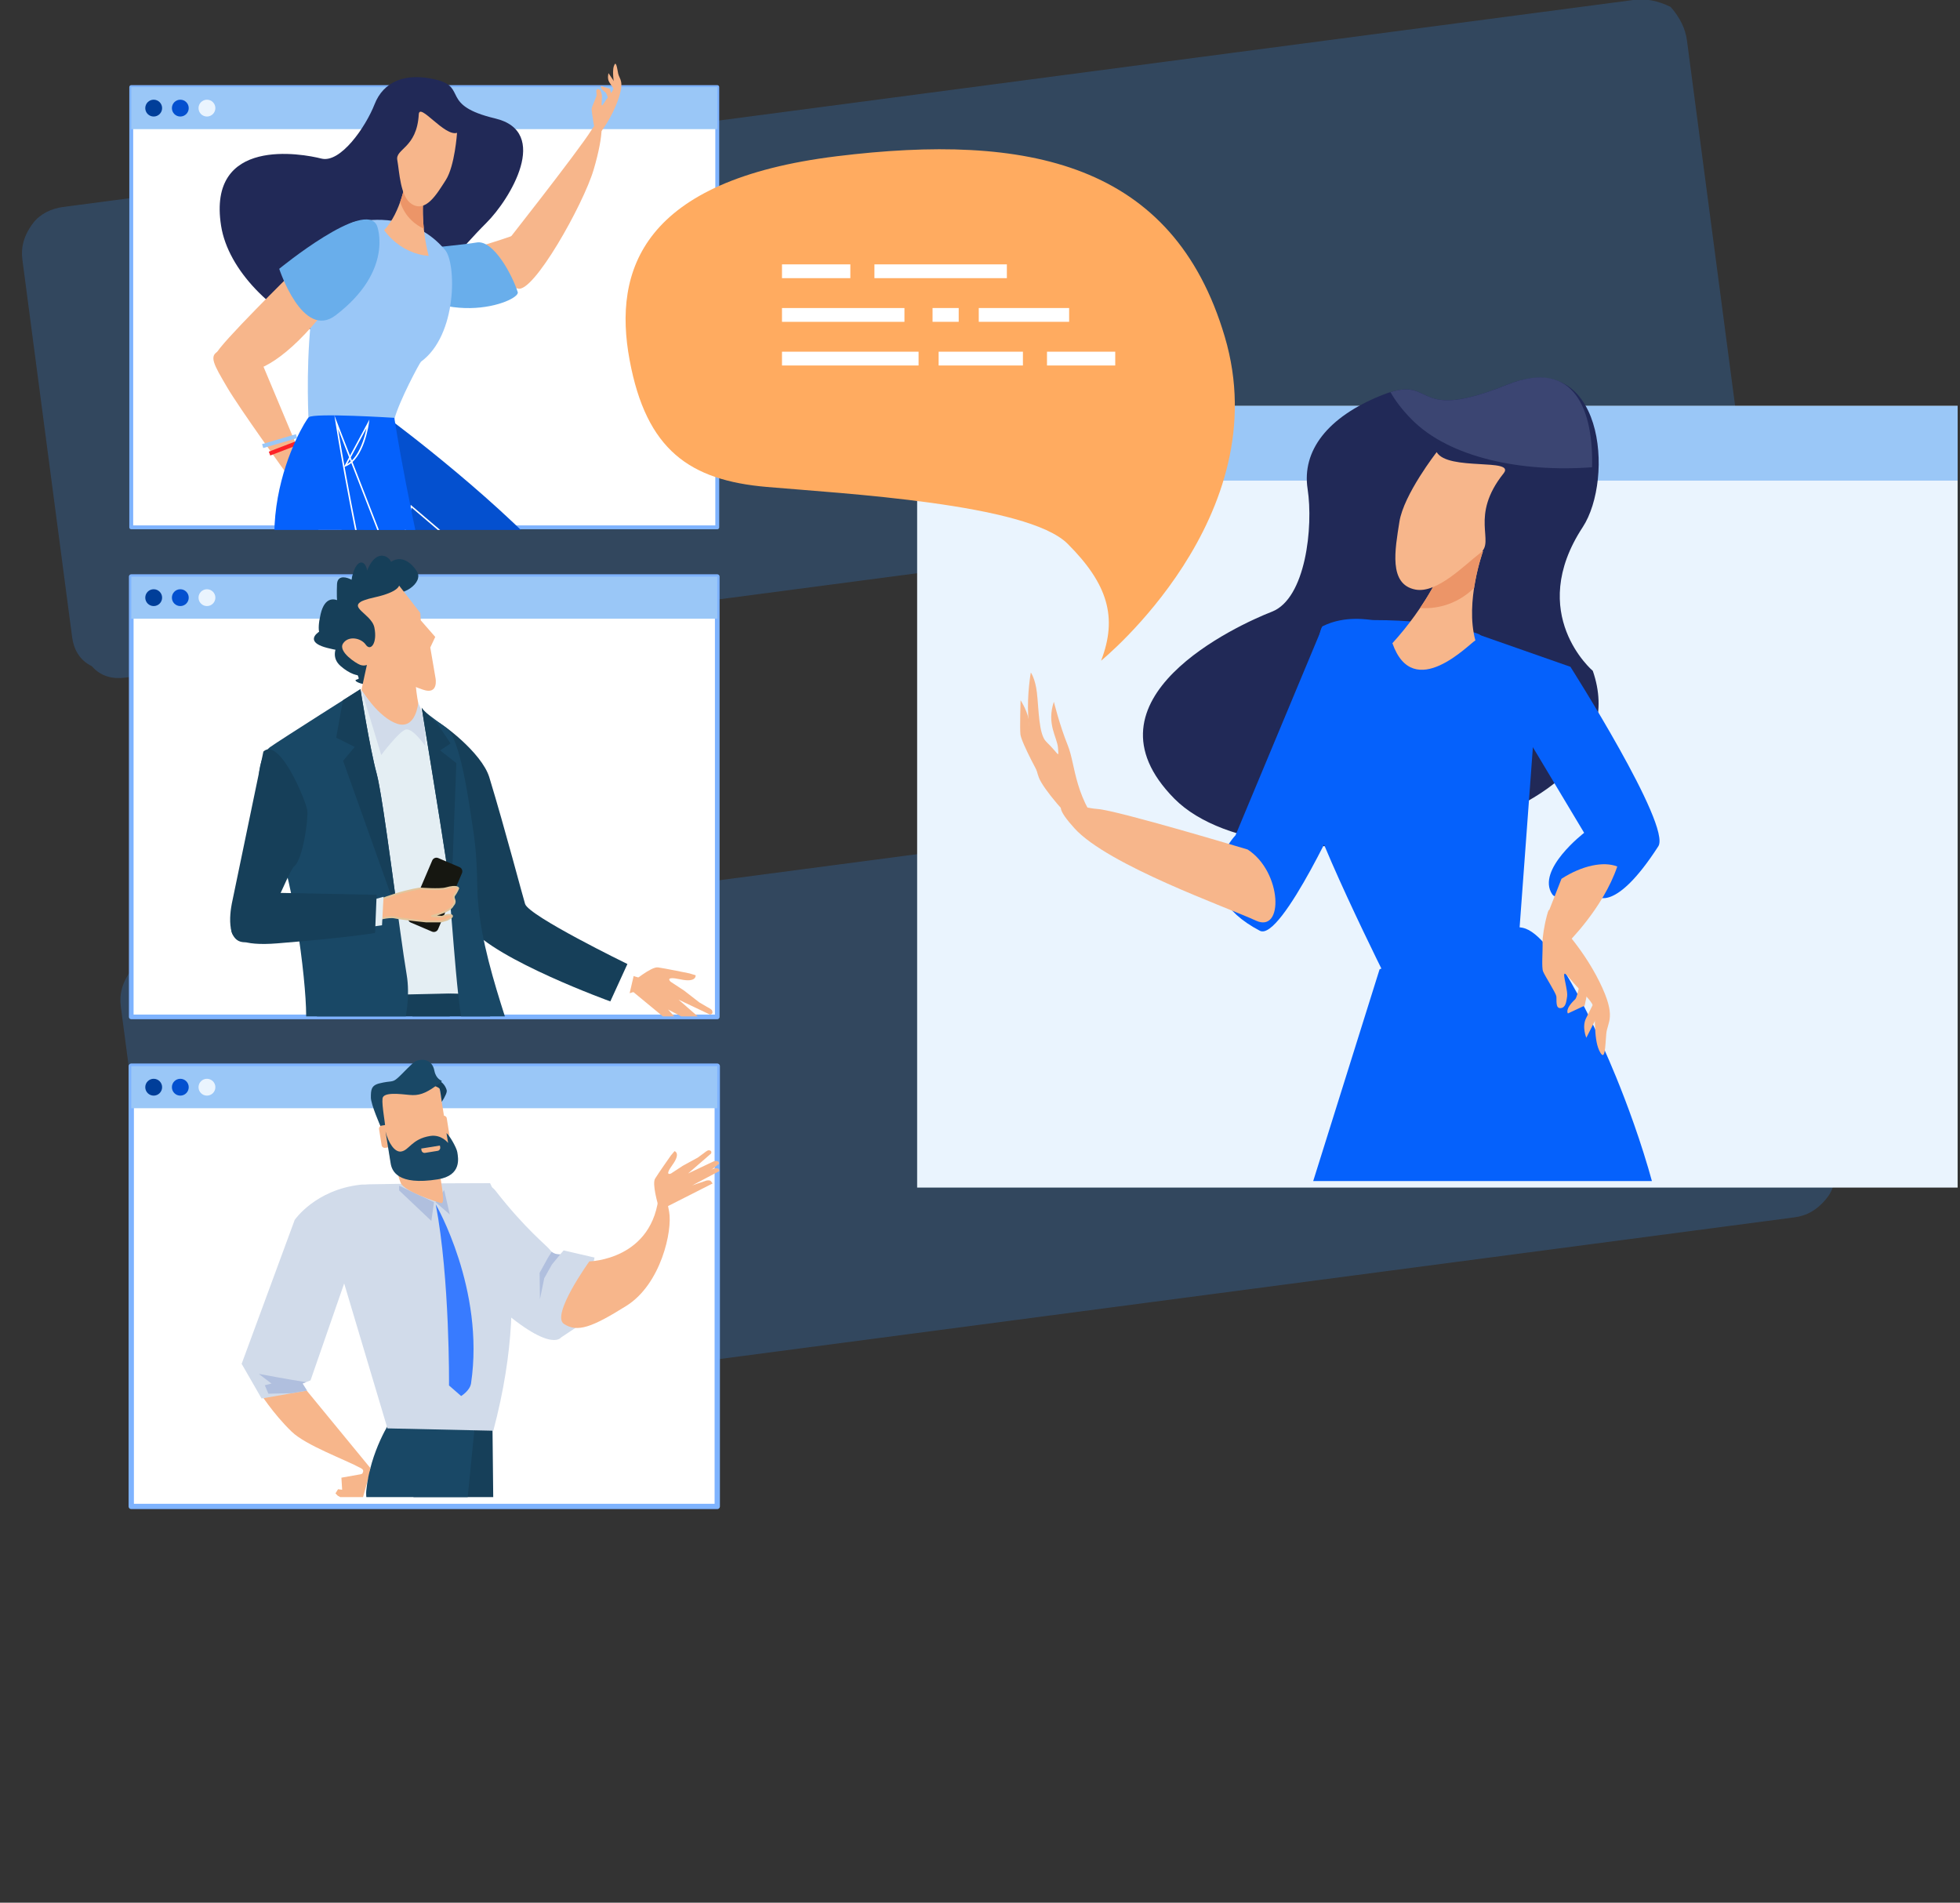 <?xml version="1.0" encoding="UTF-8" standalone="no"?>
<!DOCTYPE svg PUBLIC "-//W3C//DTD SVG 1.1//EN" "http://www.w3.org/Graphics/SVG/1.1/DTD/svg11.dtd">
<svg width="100%" height="100%" viewBox="0 0 1056 1025" version="1.1" xmlns="http://www.w3.org/2000/svg" xmlns:xlink="http://www.w3.org/1999/xlink" xml:space="preserve" xmlns:serif="http://www.serif.com/" style="fill-rule:evenodd;clip-rule:evenodd;stroke-linejoin:round;stroke-miterlimit:2;">
    <rect x="0" y="0" width="1056" height="1025" fill="#333333" stroke="none"/>
    <g transform="matrix(1,0,0,1,-30271.9,-60266.1)">
        <g transform="matrix(0.411,0,0,0.411,30174.6,60559.5)">
            <g transform="matrix(60.122,-7.924,7.924,60.122,-1.78779e+06,-3.4235e+06)">
                <g transform="matrix(84.797,0,0,84.797,21854.2,59854.5)">
                    <path d="M0.041,-0.333C0.038,-0.333 0.035,-0.334 0.033,-0.337C0.03,-0.339 0.029,-0.342 0.029,-0.345L0.029,-0.442C0.029,-0.445 0.03,-0.448 0.033,-0.451C0.035,-0.453 0.038,-0.454 0.041,-0.454L0.445,-0.454C0.448,-0.454 0.451,-0.453 0.454,-0.451C0.456,-0.448 0.457,-0.445 0.457,-0.442L0.457,-0.345C0.457,-0.342 0.456,-0.339 0.454,-0.337C0.451,-0.334 0.448,-0.333 0.445,-0.333L0.041,-0.333ZM0.041,-0.141C0.038,-0.141 0.035,-0.142 0.033,-0.145C0.03,-0.147 0.029,-0.15 0.029,-0.153L0.029,-0.25C0.029,-0.253 0.03,-0.256 0.033,-0.259C0.035,-0.261 0.038,-0.262 0.041,-0.262L0.445,-0.262C0.448,-0.262 0.451,-0.261 0.454,-0.259C0.456,-0.256 0.457,-0.253 0.457,-0.25L0.457,-0.153C0.457,-0.15 0.456,-0.147 0.454,-0.145C0.451,-0.142 0.448,-0.141 0.445,-0.141L0.041,-0.141Z" style="fill:rgb(51,142,241);fill-opacity:0.23;fill-rule:nonzero;"/>
                </g>
            </g>
        </g>
        <g transform="matrix(0.411,0,0,0.411,30174.6,60559.5)">
            <g transform="matrix(16.971,0,0,16.971,-15984.6,-1936.8)">
                <rect x="1026.67" y="103.411" width="80.37" height="60.37" style="fill:rgb(234,244,254);fill-rule:nonzero;"/>
            </g>
        </g>
        <g transform="matrix(0.411,0,0,0.411,30174.6,60559.5)">
            <g transform="matrix(16.971,0,0,16.971,-15984.6,-1936.8)">
                <rect x="1026.67" y="103.411" width="80.37" height="5.768" style="fill:rgb(154,199,247);fill-rule:nonzero;"/>
            </g>
        </g>
        <g transform="matrix(0.411,0,0,0.411,30174.6,60559.5)">
            <g transform="matrix(16.971,0,0,16.971,-15984.6,-1936.8)">
                <path d="M1030.9,106.296C1030.9,106.932 1030.39,107.449 1029.75,107.449C1029.11,107.449 1028.6,106.932 1028.6,106.296C1028.6,105.657 1029.11,105.142 1029.75,105.142C1030.39,105.142 1030.9,105.657 1030.9,106.296Z" style="fill:rgb(0,62,153);fill-rule:nonzero;"/>
            </g>
        </g>
        <g transform="matrix(0.411,0,0,0.411,30174.6,60559.5)">
            <g transform="matrix(16.971,0,0,16.971,-15984.6,-1936.8)">
                <path d="M1034.56,106.296C1034.56,106.932 1034.04,107.449 1033.4,107.449C1032.77,107.449 1032.25,106.932 1032.25,106.296C1032.25,105.657 1032.77,105.142 1033.4,105.142C1034.04,105.142 1034.56,105.657 1034.56,106.296Z" style="fill:rgb(4,80,207);fill-rule:nonzero;"/>
            </g>
        </g>
        <g transform="matrix(0.411,0,0,0.411,30174.6,60559.5)">
            <g transform="matrix(16.971,0,0,16.971,-15984.6,-1936.8)">
                <path d="M1038.21,106.296C1038.21,106.932 1037.69,107.449 1037.05,107.449C1036.42,107.449 1035.9,106.932 1035.9,106.296C1035.9,105.657 1036.42,105.142 1037.05,105.142C1037.69,105.142 1038.21,105.657 1038.21,106.296Z" style="fill:rgb(234,244,254);fill-rule:nonzero;"/>
            </g>
        </g>
        <g transform="matrix(0.411,0,0,0.411,30174.6,60559.5)">
            <g transform="matrix(16.971,0,0,16.971,-15984.6,-1936.8)">
                <rect x="965.965" y="78.786" width="45.265" height="34.002" style="fill:white;fill-rule:nonzero;stroke:rgb(126,179,255);stroke-width:0.3px;"/>
            </g>
        </g>
        <g transform="matrix(0.411,0,0,0.411,30174.6,60559.5)">
            <g transform="matrix(16.971,0,0,16.971,-15984.6,-1936.8)">
                <rect x="965.965" y="78.786" width="45.265" height="3.248" style="fill:rgb(154,199,247);fill-rule:nonzero;"/>
            </g>
        </g>
        <g transform="matrix(0.411,0,0,0.411,30174.6,60559.5)">
            <g transform="matrix(16.971,0,0,16.971,-15984.6,-1936.8)">
                <path d="M968.349,80.411C968.349,80.768 968.057,81.06 967.698,81.06C967.338,81.06 967.048,80.768 967.048,80.411C967.048,80.051 967.338,79.76 967.698,79.76C968.057,79.76 968.349,80.051 968.349,80.411Z" style="fill:rgb(0,62,153);fill-rule:nonzero;"/>
            </g>
        </g>
        <g transform="matrix(0.411,0,0,0.411,30174.6,60559.5)">
            <g transform="matrix(16.971,0,0,16.971,-15984.6,-1936.8)">
                <path d="M970.405,80.411C970.405,80.768 970.114,81.06 969.754,81.06C969.396,81.06 969.105,80.768 969.105,80.411C969.105,80.051 969.396,79.76 969.754,79.76C970.114,79.76 970.405,80.051 970.405,80.411Z" style="fill:rgb(4,80,207);fill-rule:nonzero;"/>
            </g>
        </g>
        <g transform="matrix(0.411,0,0,0.411,30174.6,60559.5)">
            <g transform="matrix(16.971,0,0,16.971,-15984.6,-1936.8)">
                <path d="M972.463,80.411C972.463,80.768 972.171,81.06 971.813,81.06C971.453,81.06 971.162,80.768 971.162,80.411C971.162,80.051 971.453,79.76 971.813,79.76C972.171,79.76 972.463,80.051 972.463,80.411Z" style="fill:rgb(234,244,254);fill-rule:nonzero;"/>
            </g>
        </g>
        <g transform="matrix(0.411,0,0,0.411,30174.6,60559.5)">
            <g transform="matrix(16.971,0,0,16.971,-15984.6,-1936.8)">
                <rect x="965.965" y="116.595" width="45.265" height="34.003" style="fill:white;fill-rule:nonzero;stroke:rgb(126,179,255);stroke-width:0.36px;"/>
            </g>
        </g>
        <g transform="matrix(0.411,0,0,0.411,30174.6,60559.5)">
            <g transform="matrix(16.971,0,0,16.971,-15984.6,-1936.8)">
                <rect x="965.965" y="116.595" width="45.265" height="3.248" style="fill:rgb(154,199,247);fill-rule:nonzero;"/>
            </g>
        </g>
        <g transform="matrix(0.411,0,0,0.411,30174.6,60559.5)">
            <g transform="matrix(16.971,0,0,16.971,-15984.6,-1936.8)">
                <path d="M968.349,118.22C968.349,118.577 968.057,118.869 967.698,118.869C967.338,118.869 967.048,118.577 967.048,118.22C967.048,117.859 967.338,117.569 967.698,117.569C968.057,117.569 968.349,117.859 968.349,118.22Z" style="fill:rgb(0,62,153);fill-rule:nonzero;"/>
            </g>
        </g>
        <g transform="matrix(0.411,0,0,0.411,30174.6,60559.5)">
            <g transform="matrix(16.971,0,0,16.971,-15984.6,-1936.8)">
                <path d="M970.405,118.22C970.405,118.577 970.114,118.869 969.754,118.869C969.396,118.869 969.105,118.577 969.105,118.22C969.105,117.859 969.396,117.569 969.754,117.569C970.114,117.569 970.405,117.859 970.405,118.22Z" style="fill:rgb(4,80,207);fill-rule:nonzero;"/>
            </g>
        </g>
        <g transform="matrix(0.411,0,0,0.411,30174.6,60559.5)">
            <g transform="matrix(16.971,0,0,16.971,-15984.6,-1936.8)">
                <path d="M972.463,118.22C972.463,118.577 972.171,118.869 971.813,118.869C971.453,118.869 971.162,118.577 971.162,118.22C971.162,117.859 971.453,117.569 971.813,117.569C972.171,117.569 972.463,117.859 972.463,118.22Z" style="fill:rgb(234,244,254);fill-rule:nonzero;"/>
            </g>
        </g>
        <g transform="matrix(0.411,0,0,0.411,30174.6,60559.5)">
            <g transform="matrix(16.971,0,0,16.971,-15984.6,-1936.8)">
                <rect x="965.965" y="154.404" width="45.265" height="34.003" style="fill:white;fill-rule:nonzero;stroke:rgb(126,179,255);stroke-width:0.41px;"/>
            </g>
        </g>
        <g transform="matrix(0.411,0,0,0.411,30174.6,60559.5)">
            <g transform="matrix(16.971,0,0,16.971,-15984.6,-1936.8)">
                <rect x="965.965" y="154.404" width="45.265" height="3.248" style="fill:rgb(154,199,247);fill-rule:nonzero;"/>
            </g>
        </g>
        <g transform="matrix(0.411,0,0,0.411,30174.6,60559.5)">
            <g transform="matrix(16.971,0,0,16.971,-15984.6,-1936.8)">
                <path d="M968.349,156.029C968.349,156.387 968.057,156.679 967.698,156.679C967.338,156.679 967.048,156.387 967.048,156.029C967.048,155.669 967.338,155.378 967.698,155.378C968.057,155.378 968.349,155.669 968.349,156.029Z" style="fill:rgb(0,62,153);fill-rule:nonzero;"/>
            </g>
        </g>
        <g transform="matrix(0.411,0,0,0.411,30174.6,60559.5)">
            <g transform="matrix(16.971,0,0,16.971,-15984.6,-1936.8)">
                <path d="M970.405,156.029C970.405,156.387 970.114,156.679 969.754,156.679C969.396,156.679 969.105,156.387 969.105,156.029C969.105,155.669 969.396,155.378 969.754,155.378C970.114,155.378 970.405,155.669 970.405,156.029Z" style="fill:rgb(4,80,207);fill-rule:nonzero;"/>
            </g>
        </g>
        <g transform="matrix(0.411,0,0,0.411,30174.6,60559.5)">
            <g transform="matrix(16.971,0,0,16.971,-15984.6,-1936.8)">
                <path d="M972.463,156.029C972.463,156.387 972.171,156.679 971.813,156.679C971.453,156.679 971.162,156.387 971.162,156.029C971.162,155.669 971.453,155.378 971.813,155.378C972.171,155.378 972.463,155.669 972.463,156.029Z" style="fill:rgb(234,244,254);fill-rule:nonzero;"/>
            </g>
        </g>
        <g transform="matrix(0.411,0,0,0.411,30174.6,60559.5)">
            <g transform="matrix(16.971,0,0,16.971,-15984.6,-1936.8)">
                <clipPath id="_clip1">
                    <rect x="1031.29" y="97.778" width="60.71" height="65.501"/>
                </clipPath>
                <g clip-path="url(#_clip1)">
                    <path d="M1078.86,123.873C1078.86,123.873 1073.68,119.481 1078.08,112.774C1080.52,109.057 1079.73,98.746 1072.21,101.784C1064.67,104.823 1066.84,100.883 1062.59,102.572C1058.34,104.262 1056.38,106.895 1056.83,109.82C1057.28,112.745 1056.69,118.291 1054.07,119.305C1051.46,120.319 1038.91,126.036 1046.54,133.745C1054.17,141.453 1083.24,136.513 1078.86,123.873Z" style="fill:rgb(33,41,87);fill-rule:nonzero;"/>
                    <path d="M1072.21,101.784C1065.09,104.654 1066.63,101.298 1063.23,102.345C1063.62,103.033 1064.16,103.741 1064.88,104.466C1067.79,107.408 1073.32,108.555 1078.8,108.148C1078.92,103.943 1077.56,99.623 1072.21,101.784Z" style="fill:rgb(59,69,114);fill-rule:nonzero;"/>
                    <path d="M1074.62,124.5L1072.73,150.148L1063.18,148.177C1063.18,148.177 1056.59,135.103 1056.59,132.654C1056.59,132.183 1057.38,120.735 1058,120.422C1059.76,119.543 1061.61,119.951 1061.92,119.951C1067.57,119.951 1070.08,121.048 1070.08,121.048L1074.62,124.5Z" style="fill:rgb(5,97,252);fill-rule:nonzero;"/>
                    <path d="M1062.39,146.924L1052.36,178.915C1052.36,178.915 1067.72,185.186 1079.64,181.737C1091.56,178.287 1079.64,152.882 1079.64,152.882C1079.64,152.882 1076.19,144.729 1073.68,143.787C1071.17,142.846 1062.39,146.924 1062.39,146.924Z" style="fill:rgb(5,97,252);fill-rule:nonzero;"/>
                    <path d="M1058,120.422L1051.26,136.573C1051.26,136.573 1047.18,140.808 1053.14,143.945C1054.81,144.824 1059.73,133.908 1059.73,133.908L1058,120.422Z" style="fill:rgb(5,97,252);fill-rule:nonzero;"/>
                    <path d="M1068.75,120.621L1078.19,136.382C1078.19,136.382 1074.47,139.24 1075.72,141.121C1076.2,141.841 1079.17,141.278 1079.17,141.278C1079.17,141.278 1080.58,142.605 1083.92,137.421C1084.95,135.834 1077.13,123.559 1077.13,123.559L1068.75,120.621Z" style="fill:rgb(5,97,252);fill-rule:nonzero;"/>
                    <path d="M1079.31,150.336L1078.36,152.21C1078.36,152.21 1078,151.373 1078.34,150.699C1078.63,150.117 1078.99,149.407 1078.99,149.407L1079.31,150.336Z" style="fill:rgb(247,182,139);fill-rule:nonzero;"/>
                    <path d="M1078.51,148.394L1078.23,149.729L1076.94,150.331C1076.94,150.331 1076.65,150.044 1077.5,149.234C1077.69,149.048 1077.94,147.572 1077.94,147.572L1078.51,148.394Z" style="fill:rgb(247,182,139);fill-rule:nonzero;"/>
                    <path d="M1076.01,143.17C1076.01,143.17 1078,145.113 1079.37,147.878C1080.74,150.641 1079.98,150.962 1079.9,151.911C1079.81,152.86 1079.83,154.197 1079.35,153.183C1078.88,152.168 1079.12,150.315 1078.9,149.774C1078.68,149.235 1077.98,148.672 1077.42,148.024C1076.85,147.375 1076.52,146.858 1076.69,147.699C1076.86,148.542 1076.92,148.821 1076.86,149.123C1076.81,149.424 1076.77,149.899 1076.36,149.921C1075.95,149.941 1076.09,149.271 1076.04,148.991C1075.98,148.712 1075.15,147.416 1075.02,147.092C1074.89,146.768 1075,145.583 1074.98,144.828C1074.97,144.456 1075.1,143.566 1075.32,142.75C1075.55,141.912 1075.45,142.521 1076.01,143.17Z" style="fill:rgb(247,182,139);fill-rule:nonzero;"/>
                    <path d="M1052.2,137.671C1052.2,137.671 1042.12,134.638 1040.6,134.541C1039.08,134.443 1036.22,133.154 1038.82,136.03C1041.43,138.905 1050.64,142.144 1052.83,143.16C1055.01,144.177 1054.87,139.396 1052.2,137.671Z" style="fill:rgb(247,182,139);fill-rule:nonzero;"/>
                    <path d="M1067.97,113.729C1068.48,110.682 1070.37,114.658 1070.37,114.658C1070.37,114.658 1068.97,118.526 1069.79,121.522C1069.37,121.728 1065.01,126.379 1063.38,121.737C1065.89,118.984 1067.63,115.729 1067.97,113.729Z" style="fill:rgb(247,182,139);fill-rule:nonzero;"/>
                    <path d="M1069.69,117.47C1069.04,118.102 1068.26,118.576 1067.36,118.83C1066.75,119.002 1066.13,119.061 1065.52,119.021C1066.85,117.046 1067.74,115.095 1067.97,113.729C1068.48,110.682 1070.37,114.658 1070.37,114.658C1070.37,114.658 1069.93,115.874 1069.69,117.47Z" style="fill:rgb(236,149,104);fill-rule:nonzero;"/>
                    <path d="M1066.8,106.98C1066.8,106.98 1064.25,110.245 1063.92,112.367C1063.59,114.489 1063.06,117.194 1065.16,117.595C1066.85,117.915 1068.99,115.659 1070.18,114.758C1071.33,113.881 1069.31,111.946 1071.97,108.618C1072.93,107.415 1067.66,108.454 1066.8,106.98Z" style="fill:rgb(247,182,139);fill-rule:nonzero;"/>
                    <path d="M1076.44,139.931L1075.37,142.663L1076.86,144.938C1076.86,144.938 1079.65,142.229 1080.75,138.983C1079.69,138.561 1078.02,138.91 1076.44,139.931Z" style="fill:rgb(247,182,139);fill-rule:nonzero;"/>
                    <path d="M1041.45,136.76C1038.73,133.729 1038.95,131.2 1038.3,129.615C1037.66,128.031 1037.23,126.242 1037.23,126.259C1036.65,127.985 1037.49,128.994 1037.55,129.825C1037.6,130.654 1037.68,130.357 1036.64,129.343C1036.05,128.767 1036.07,126.811 1035.92,125.548C1035.79,124.457 1035.45,124 1035.45,124C1035.45,124 1035.15,125.669 1035.25,127.385C1035.36,129.454 1035.88,131.667 1036.08,132.134C1036.42,132.986 1038.18,135.071 1039.65,136.358C1041.31,137.813 1043.41,138.944 1041.45,136.76Z" style="fill:rgb(247,182,139);fill-rule:nonzero;"/>
                    <path d="M1036.27,132.247C1036.27,132.247 1034.73,129.449 1034.65,128.793C1034.59,128.337 1034.66,126.143 1034.66,126.143C1034.66,126.143 1035.31,127.125 1035.33,128.008C1035.35,128.89 1036.27,132.247 1036.27,132.247Z" style="fill:rgb(247,182,139);fill-rule:nonzero;"/>
                </g>
            </g>
        </g>
        <g transform="matrix(0.411,0,0,0.411,30174.6,60559.5)">
            <g transform="matrix(16.971,0,0,16.971,-15984.6,-1936.8)">
                <clipPath id="_clip2">
                    <rect x="970.218" y="71.923" width="38.902" height="41.066"/>
                </clipPath>
                <g clip-path="url(#_clip2)">
                    <path d="M988.712,94.565C988.712,94.565 991.51,91.145 993.381,89.289C995.251,87.434 998.37,82.232 994.078,81.209C989.785,80.186 991.949,78.811 989.532,78.218C987.117,77.626 985.443,78.365 984.758,80.118C984.072,81.87 982.128,84.683 980.651,84.307C979.174,83.929 971.82,82.579 972.904,89.495C973.985,96.41 986.847,103.014 988.712,94.565Z" style="fill:rgb(33,41,87);fill-rule:nonzero;"/>
                    <path d="M992.732,91.126C992.732,91.126 996.088,90.161 997.026,89.582C997.965,89.004 997.814,90.65 997.074,92.077C996.336,93.504 995.805,95.061 994.418,94.492C993.03,93.922 991.885,91.326 992.732,91.126Z" style="fill:rgb(247,182,139);fill-rule:nonzero;"/>
                    <path d="M994.419,91.447C994.419,91.447 1000.49,83.753 1001.53,82.078C1002.57,80.402 1002.48,82.477 1001.68,85.171C1000.88,87.867 996.993,94.782 995.815,94.342C994.639,93.903 991.104,92.582 994.419,91.447Z" style="fill:rgb(247,182,139);fill-rule:nonzero;"/>
                    <path d="M984.767,92.281C984.116,91.499 990.562,91.141 992.653,90.787C993.952,90.567 995.41,93.328 995.819,94.626C996.043,95.336 989.505,97.973 984.767,92.281Z" style="fill:rgb(105,174,235);fill-rule:nonzero;"/>
                    <path d="M979.674,104.749C979.674,104.749 978.733,89.257 983.75,89.119C984.192,89.106 987.735,88.401 990.213,91.374C991.08,92.417 991.163,97.935 988.346,99.995C988.249,100.064 986.67,103.01 986.285,104.438C985.712,106.567 979.674,104.749 979.674,104.749Z" style="fill:rgb(154,199,247);fill-rule:nonzero;"/>
                    <path d="M978.475,93.054C978.475,93.054 972.723,98.707 972.519,99.396C972.313,100.084 974.927,103.698 981.005,95.967C984.346,91.718 978.475,93.054 978.475,93.054Z" style="fill:rgb(247,182,139);fill-rule:nonzero;"/>
                    <path d="M988.771,86.118C989.382,84.307 987.187,85.923 987.187,85.923C987.187,85.923 986.821,88.442 985.5,89.837C985.67,90.072 985.864,90.295 986.081,90.506C986.908,91.303 987.932,91.745 988.937,91.825C988.37,89.59 988.369,87.307 988.771,86.118Z" style="fill:rgb(247,182,139);fill-rule:nonzero;"/>
                    <path d="M986.738,87.655C986.908,88.19 987.199,88.678 987.616,89.079C987.898,89.352 988.218,89.564 988.563,89.72C988.41,88.252 988.496,86.93 988.771,86.118C989.382,84.307 987.187,85.923 987.187,85.923C987.187,85.923 987.071,86.715 986.738,87.655Z" style="fill:rgb(236,149,104);fill-rule:nonzero;"/>
                    <path d="M991.13,82.32C991.13,82.32 990.963,84.871 990.26,85.968C989.556,87.066 988.712,88.513 987.615,87.81C986.737,87.248 986.682,85.327 986.515,84.421C986.352,83.54 988.027,83.513 988.174,80.892C988.227,79.944 990.159,82.627 991.13,82.32Z" style="fill:rgb(247,182,139);fill-rule:nonzero;"/>
                    <path d="M976.034,100.033L979.248,107.701L981.56,110.706L982.28,111.903L982.088,114.748C982.088,114.748 981.969,114.793 981.826,114.529L981.778,114.807C981.778,114.807 981.244,114.753 981.003,113.208C980.976,113.039 980.896,113.878 980.896,113.878C980.896,113.878 980.772,113.946 980.496,113.364C980.405,113.17 980.467,112.886 980.315,112.605C980.157,112.313 979.801,111.621 979.534,111.261C979.268,110.901 978.937,110.701 978.54,110.124C978.026,109.373 978.004,108.7 978.004,108.7C978.004,108.7 974.349,103.646 973.356,101.947C972.365,100.248 971.887,99.498 972.783,99.155C973.682,98.815 976.034,100.033 976.034,100.033Z" style="fill:rgb(247,182,139);fill-rule:nonzero;"/>
                    <path d="M978.731,105.746L978.687,105.594L976.071,106.36L976.16,106.664L978.776,105.898L978.687,105.594L978.731,105.746L978.687,105.594L976.071,106.36L976.16,106.664L978.776,105.898L978.687,105.594L978.731,105.746Z" style="fill:rgb(154,199,247);fill-rule:nonzero;"/>
                    <path d="M978.917,106.223L978.86,106.075L976.59,106.943L976.703,107.239L978.974,106.371L978.86,106.075L978.917,106.223L978.86,106.075L976.59,106.943L976.703,107.239L978.974,106.371L978.86,106.075L978.917,106.223Z" style="fill:rgb(253,34,39);fill-rule:nonzero;"/>
                    <path d="M981.955,112.389C981.955,112.389 981.99,113.639 982.04,114.298L982.088,114.748C982.088,114.748 981.969,114.793 981.826,114.529L981.866,112.845L981.287,111.64L981.955,112.389Z" style="fill:rgb(236,149,104);fill-rule:nonzero;"/>
                    <path d="M980.753,111.841L981.304,112.857C981.304,112.857 981.271,113.834 981.421,114.505C981.271,114.28 981.109,113.89 981.003,113.208L980.995,113.188L981.07,112.784L980.753,111.841Z" style="fill:rgb(236,149,104);fill-rule:nonzero;"/>
                    <path d="M1003.4,78.556L1002.83,77.711C1002.83,77.711 1002.7,78.137 1002.91,78.441C1003.08,78.703 1003.3,79.024 1003.3,79.024L1003.4,78.556Z" style="fill:rgb(247,182,139);fill-rule:nonzero;"/>
                    <path d="M1003.14,79.543L1002.92,78.916L1002.26,78.707C1002.26,78.707 1002.13,78.863 1002.6,79.201C1002.7,79.279 1002.91,79.975 1002.91,79.975L1003.14,79.543Z" style="fill:rgb(247,182,139);fill-rule:nonzero;"/>
                    <path d="M1002.26,82.22C1002.26,82.22 1003.09,81.158 1003.58,79.738C1004.07,78.319 1003.69,78.212 1003.58,77.758C1003.49,77.306 1003.41,76.661 1003.24,77.179C1003.08,77.698 1003.31,78.577 1003.24,78.852C1003.17,79.126 1002.86,79.442 1002.63,79.79C1002.4,80.138 1002.27,80.409 1002.3,79.993C1002.33,79.576 1002.34,79.436 1002.29,79.295C1002.25,79.153 1002.2,78.925 1002,78.941C1001.81,78.957 1001.92,79.271 1001.91,79.41C1001.9,79.548 1001.58,80.225 1001.54,80.389C1001.49,80.554 1001.62,81.12 1001.66,81.484C1001.68,81.665 1001.79,82.086 1001.95,82.466C1002.11,82.857 1002.03,82.568 1002.26,82.22Z" style="fill:rgb(247,182,139);fill-rule:nonzero;"/>
                    <path d="M984.952,89.508C984.952,89.508 986.301,92.937 981.756,96.41C979.208,98.356 977.395,92.822 977.395,92.822C977.395,92.822 984.06,87.361 984.952,89.508Z" style="fill:rgb(105,174,235);fill-rule:nonzero;"/>
                    <path d="M982.762,136.438L984.117,135.507L983.906,134.643L998.619,123.884C998.619,123.884 1003.39,121.287 999.709,116.856C994.949,111.13 986.068,104.547 986.068,104.547C986.068,104.547 981.435,105.924 981.165,107.717C980.488,112.208 993.605,120.961 993.605,120.961C993.605,120.961 987.745,123.564 981.9,132.638C980.591,134.666 980.43,134.97 980.43,134.97L982.762,136.438Z" style="fill:rgb(4,80,207);fill-rule:nonzero;"/>
                    <path d="M987.587,111.159L987.549,111.203L998.162,120.249L998.2,120.205L998.165,120.159C998.162,120.164 983.804,130.894 981.528,135.208L981.579,135.235L981.635,135.249L987.643,111.173L987.587,111.159L987.549,111.203L987.587,111.159L987.531,111.145L981.406,135.688L981.63,135.262C982.745,133.14 986.902,129.376 990.773,126.158C992.709,124.547 994.574,123.071 995.956,121.997C997.338,120.923 998.233,120.253 998.235,120.252L998.293,120.208L987.553,111.054L987.531,111.145L987.587,111.159Z" style="fill:white;fill-rule:nonzero;"/>
                    <path d="M986.285,104.33C986.285,104.33 991.033,135.487 1001.94,152.668C1003.01,154.358 1003.2,154.822 1003.2,154.822L1000.53,156.553L999.729,155.16C999.729,155.16 988.704,142.326 988.087,139.583C987.47,136.841 987.455,131.658 980.442,122.953C973.429,114.248 979.29,104.639 979.675,104.286C980.062,103.934 986.285,104.33 986.285,104.33Z" style="fill:rgb(5,97,252);fill-rule:nonzero;"/>
                    <path d="M981.797,104.665L981.739,104.673C981.741,104.677 985.759,130.519 991.861,140.562C997.951,150.585 1001.66,155.934 1001.66,155.935L1001.94,156.342L981.657,104.145L981.739,104.673L981.797,104.665L981.743,104.686L1001.66,155.923L1001.71,155.902L1001.76,155.869C1001.76,155.868 1001.53,155.535 1001.08,154.877C999.755,152.904 996.527,148.017 991.961,140.502C988.922,135.504 986.392,126.539 984.626,118.827C983.743,114.971 983.05,111.428 982.578,108.849C982.106,106.27 981.855,104.66 981.854,104.656L981.797,104.665L981.743,104.686L981.797,104.665Z" style="fill:white;fill-rule:nonzero;"/>
                    <path d="M984.26,104.774L984.202,104.767C984.202,104.768 984.111,105.436 983.848,106.174C983.586,106.912 983.15,107.711 982.487,107.974L982.509,108.028L982.56,108.056L984.311,104.802L984.26,104.774L984.202,104.767L984.26,104.774L984.209,104.747L982.382,108.142L982.53,108.082C983.963,107.493 984.311,104.786 984.317,104.782L984.36,104.464L984.209,104.747L984.26,104.774Z" style="fill:white;fill-rule:nonzero;"/>
                </g>
            </g>
        </g>
        <g transform="matrix(0.411,0,0,0.411,30174.6,60559.5)">
            <g transform="matrix(16.971,0,0,16.971,-15984.6,-1936.8)">
                <clipPath id="_clip3">
                    <rect x="967.884" y="114.524" width="45.796" height="36.036"/>
                </clipPath>
                <g clip-path="url(#_clip3)">
                    <path d="M998.587,144.539C998.587,144.539 1000.74,146.274 1005.75,147.746C1007.44,148.245 1005.88,148.321 1004.24,148.826C1002.61,149.33 999.037,147.553 996.464,145.057C995.389,144.014 998.587,144.539 998.587,144.539Z" style="fill:rgb(247,182,139);fill-rule:nonzero;"/>
                    <path d="M1004.67,147.921C1004.67,147.921 1006.13,146.702 1006.65,146.775C1007.18,146.847 1009.08,147.238 1009.08,147.238L1009.56,147.382C1009.56,147.382 1009.65,147.975 1008.38,147.698C1007.1,147.421 1007.63,147.884 1007.63,147.884L1008.66,148.56L1009.85,149.483L1010.44,149.826C1010.44,149.826 1010.79,149.997 1010.83,150.106C1010.96,150.424 1010.65,150.41 1010.65,150.41L1008.24,149.267L1010.13,150.913C1010.13,150.913 1010.33,151.164 1010.24,151.313C1010.15,151.454 1010.06,151.389 1010.06,151.389L1007.43,150.03L1008.3,150.989C1008.3,150.989 1008.5,151.241 1008.41,151.389C1008.31,151.553 1008.29,151.6 1008.29,151.6L1004.38,148.374L1004.67,147.921Z" style="fill:rgb(247,182,139);fill-rule:nonzero;"/>
                    <path d="M1002.49,148.957L1004.32,149.379L1004.85,147.105L1003.01,146.683L1002.49,148.957Z" style="fill:white;fill-rule:nonzero;"/>
                    <path d="M989.363,127.66C989.363,127.66 989.718,129.258 990.251,136.891C990.567,141.422 990.915,142.18 992.114,143.671C994.171,146.226 1002.97,149.402 1002.97,149.402L1004.29,146.514C1004.29,146.514 996.693,142.816 996.387,141.877C996.234,141.411 994.867,136.181 993.624,132.098C993.035,130.165 989.861,127.824 989.363,127.66Z" style="fill:rgb(22,63,89);fill-rule:nonzero;"/>
                    <path d="M983.672,118.509C983.672,118.509 985.727,118.515 986.3,117.687C986.872,116.858 985.023,117.264 985.912,117.755C986.803,118.247 988.606,117.084 988.025,116.183C987.444,115.281 986.619,114.942 985.897,115.557C985.177,116.171 985.829,116.432 986.074,115.87C986.317,115.307 985.049,114.091 984.221,116.041C983.393,117.991 983.935,118.091 984.169,116.826C984.402,115.561 983.554,114.843 983.09,116.346C982.625,117.849 983.581,118.493 983.751,117.823C983.921,117.154 981.902,115.94 981.858,117.193C981.814,118.447 981.818,119.942 982.764,119.883C983.709,119.824 981.239,116.752 980.595,119.483C979.95,122.214 981.621,121.261 981.639,120.657C981.657,120.053 978.506,121.434 981.093,122.098C983.681,122.763 982.648,121.777 982.81,121.153C982.972,120.529 980.772,122.319 982.142,123.506C983.511,124.693 984.695,124.351 984.333,123.023C983.972,121.695 982.605,122.518 983.152,123.599C983.698,124.682 983.57,124.433 983.313,124.572C983.053,124.711 984.797,125.417 985.097,124.305C985.395,123.192 985.307,118.764 983.672,118.509Z" style="fill:rgb(22,63,89);fill-rule:nonzero;"/>
                    <path d="M986.654,117.285L988.293,119.403L988.328,119.97L989.447,121.252L989.063,122.068L989.468,124.432C989.468,124.432 989.731,125.75 988.508,125.329C987.862,125.108 987.952,125.108 987.952,125.108C987.952,125.108 988.188,127.809 988.934,128.32C989.681,128.832 988.201,129.153 987.944,129.529C987.711,129.872 987.006,129.693 986.294,129.672C985.026,129.636 984.214,129.942 983.677,130.012C983.29,130.063 983.182,129.043 983.223,128.231C983.263,127.427 984.168,123.413 984.168,123.413C984.168,123.413 983.962,123.516 983.654,123.412C983.347,123.308 981.926,122.392 982.322,121.765C982.719,121.137 983.714,121.319 984.082,121.855C984.45,122.39 984.99,121.743 984.746,120.53C984.503,119.317 981.998,118.801 984.757,118.196C986.606,117.79 986.654,117.285 986.654,117.285Z" style="fill:rgb(247,182,139);fill-rule:nonzero;"/>
                    <path d="M990.629,150.364C990.629,150.364 987.149,160.895 986.971,165.089C986.792,169.283 987.595,175.352 987.506,176.066C987.417,176.78 989.826,195.699 989.826,195.699L988.666,197.127C988.666,197.127 984.562,194.985 984.383,194.361C984.204,193.736 983.133,181.42 982.776,179.19C982.42,176.958 981.885,172.674 981.885,171.514C981.885,170.354 978.938,154.112 980.277,150.631C981.615,147.151 987.773,148.579 987.773,148.579L990.45,148.668L990.629,150.364Z" style="fill:rgb(22,63,89);fill-rule:nonzero;"/>
                    <path d="M986.524,152.684C986.524,152.684 992.325,172.764 992.414,174.102C992.504,175.441 990.897,192.13 990.897,192.13L994.824,194.985L997.234,175.441C997.234,175.441 997.322,173.21 997.055,170.89C996.787,168.569 993.396,148.847 993.396,148.847L988.666,148.757L986.524,152.684Z" style="fill:rgb(22,63,89);fill-rule:nonzero;"/>
                    <path d="M991.968,148.757L984.115,148.936L982.954,126.268L983.758,125.375C983.758,125.375 985.811,128.41 986.436,128.41C987.06,128.41 988.041,128.142 988.22,127.785C988.398,127.428 989.559,127.785 990.005,131.355C990.45,134.924 991.968,148.757 991.968,148.757Z" style="fill:rgb(228,238,243);fill-rule:nonzero;"/>
                    <path d="M988.131,126.357C988.131,126.357 987.952,128.41 986.524,127.964C985.097,127.517 983.758,125.375 983.758,125.375L985.275,130.373C985.275,130.373 986.613,128.588 987.149,128.41C987.685,128.231 988.666,129.659 988.666,129.659C988.666,129.659 988.755,127.517 988.131,126.357Z" style="fill:rgb(209,219,234);fill-rule:nonzero;"/>
                    <path d="M983.669,125.287C983.669,125.287 977.6,129.124 976.707,129.749C975.815,130.373 975.19,133.05 976.797,136.085C978.403,139.119 979.475,147.686 979.475,150.453C979.475,153.22 980.099,157.949 980.099,157.949C980.099,157.949 983.669,157.414 984.918,156.076C986.168,154.737 987.773,150.453 987.238,147.329C986.703,144.206 985.453,133.764 984.918,131.801C984.383,129.837 983.669,125.287 983.669,125.287Z" style="fill:rgb(25,72,102);fill-rule:nonzero;"/>
                    <path d="M988.398,126.714C988.398,126.714 989.916,135.996 990.272,138.405C990.629,140.814 991.076,149.561 991.611,151.346C992.146,153.13 993.842,155.718 994.557,156.521C995.271,157.325 995.449,156.253 995.896,155.004C996.342,153.755 992.785,146.424 992.697,140.625C992.648,137.589 992.44,136.603 992.248,135.326C992.042,133.941 991.355,129.07 990.334,128.304C989.377,127.586 988.487,126.982 988.398,126.714Z" style="fill:rgb(25,72,102);fill-rule:nonzero;"/>
                    <path d="M984.918,131.801C985.285,133.146 985.986,138.468 986.563,142.692L982.33,130.819L983.223,129.749L981.795,129.035C981.795,129.035 982.133,127.176 982.316,126.143C983.114,125.638 983.669,125.287 983.669,125.287C983.669,125.287 984.383,129.837 984.918,131.801Z" style="fill:rgb(22,63,89);fill-rule:nonzero;"/>
                    <path d="M988.398,126.714C988.439,126.833 988.955,127.359 989.61,127.953L990.629,129.48L989.826,130.016L991.076,130.998L990.649,142.307C990.514,140.642 990.389,139.188 990.272,138.405C989.916,135.996 988.398,126.714 988.398,126.714Z" style="fill:rgb(22,63,89);fill-rule:nonzero;"/>
                    <path d="M976.172,130.105L973.763,141.707C973.763,141.707 973.048,144.741 974.655,144.831C976.262,144.919 977.956,139.476 978.581,138.94C979.207,138.405 979.653,135.371 979.563,134.657C979.475,133.943 977.423,128.945 976.172,130.105Z" style="fill:rgb(22,63,89);fill-rule:nonzero;"/>
                    <path d="M987.369,142.843C987.291,143.025 987.376,143.234 987.557,143.312L989.198,144.012C989.38,144.089 989.59,144.005 989.666,143.823L991.51,139.5C991.588,139.319 991.504,139.109 991.322,139.032L989.68,138.332C989.499,138.254 989.289,138.338 989.212,138.52L987.369,142.843Z" style="fill:rgb(22,23,17);fill-rule:nonzero;"/>
                    <path d="M985.097,141.618C985.097,141.618 985.216,141.499 986.346,141.142C987.477,140.785 988.265,140.681 988.265,140.681C988.265,140.681 989.8,140.8 990.272,140.666C991.165,140.413 991.225,140.666 991.225,140.666C991.225,140.666 991.105,140.963 990.927,141.201C990.749,141.439 991.105,141.618 990.867,141.916C990.629,142.213 990.927,141.916 990.629,142.213C990.332,142.51 989.201,142.808 989.201,142.808L989.976,142.867C989.976,142.867 990.45,142.629 990.689,142.748C990.927,142.867 990.332,143.105 990.332,143.105L989.916,143.225L988.727,143.225C988.727,143.225 986.882,143.046 986.346,142.927C985.811,142.808 984.918,143.105 984.918,143.105L985.097,141.618Z" style="fill:rgb(247,182,139);fill-rule:nonzero;stroke:rgb(226,197,156);stroke-width:0.14px;"/>
                    <path d="M984.502,143.641L985.335,143.522L985.453,141.32L984.383,141.618L984.502,143.641Z" style="fill:rgb(228,238,243);fill-rule:nonzero;"/>
                    <path d="M974.298,142.42C974.298,142.42 971.676,145.369 977.243,144.919C982.776,144.474 984.799,144.117 984.799,144.117L984.918,141.171L976.083,140.993L974.298,142.42Z" style="fill:rgb(22,63,89);fill-rule:nonzero;"/>
                </g>
            </g>
        </g>
        <g transform="matrix(0.411,0,0,0.411,30174.6,60559.5)">
            <g transform="matrix(16.971,0,0,16.971,-15984.6,-1936.8)">
                <clipPath id="_clip4">
                    <rect x="971.135" y="148.989" width="42.605" height="38.699"/>
                </clipPath>
                <g clip-path="url(#_clip4)">
                    <path d="M983.34,188.373L981.91,187.575L981.741,187.398L981.939,187.079L982.255,187.118L982.198,186.186L983.698,185.92L984.466,185.56L983.756,188.089L983.34,188.373Z" style="fill:rgb(247,182,139);fill-rule:nonzero;"/>
                    <path d="M989.977,165.639C989.977,165.639 988.371,167.404 993.31,172.068C998.248,176.734 999.148,175.369 999.148,175.369L1000.64,174.375L1001.75,169.185L999.363,168.632L999.104,168.938C999.104,168.938 998.592,168.989 998.334,168.623C998.077,168.259 996.441,167.032 994.083,164C992.996,162.604 990.283,165.295 989.977,165.639Z" style="fill:rgb(209,219,234);fill-rule:nonzero;"/>
                    <path d="M1001.35,169.481C1001.35,169.481 1006.33,169.392 1006.73,164.207C1006.85,162.665 1007.24,164.156 1007.51,165.628C1007.79,167.1 1006.88,171.248 1004.21,172.915C1001.55,174.582 1000.42,174.991 999.39,174.312C998.36,173.632 1001.35,169.481 1001.35,169.481Z" style="fill:rgb(247,182,139);fill-rule:nonzero;"/>
                    <path d="M993.868,182.29L994.057,200.143L990.283,202.226C990.283,202.226 988.019,197.967 987.735,192.529C987.615,190.22 987.556,185.043 988.846,183.282C990.598,180.896 993.868,182.29 993.868,182.29Z" style="fill:rgb(22,63,89);fill-rule:nonzero;"/>
                    <path d="M992.491,182.29L991.875,188.47L990.197,195.172L988.412,201.437L982.038,218.826L980.183,218.977C980.183,218.977 980.417,205.924 982.68,202.117C983.879,200.103 983.878,195.633 984.431,190.819C984.53,189.951 984.04,187.992 984.118,187.201C984.431,184.082 986.037,181.745 986.037,181.745L992.491,182.29Z" style="fill:rgb(25,72,102);fill-rule:nonzero;"/>
                    <path d="M993.931,182.56L985.755,182.379L982.264,170.689C982.264,170.689 979.999,163.62 984.339,163.529C988.679,163.439 993.681,163.439 993.681,163.439C993.681,163.439 997.265,170.032 993.931,182.56Z" style="fill:rgb(209,219,234);fill-rule:nonzero;"/>
                    <path d="M979.26,179.146L984.438,185.447C984.438,185.447 984.25,186.366 983.835,185.878C983.784,185.82 984.035,185.634 983.721,185.462C982.448,184.768 979.461,183.699 978.354,182.63C976.9,181.225 975.866,179.572 975.866,179.572L979.26,179.146Z" style="fill:rgb(247,182,139);fill-rule:nonzero;"/>
                    <path d="M989.487,165.081C989.487,165.081 993.291,171.641 992.212,178.9C992.126,179.472 991.446,179.88 991.446,179.88L990.51,179.064C990.51,179.064 990.584,170.847 989.487,165.081Z" style="fill:rgb(56,123,255);fill-rule:nonzero;"/>
                    <path d="M989.352,164.907L989.145,166.356L986.659,164.002L986.659,163.639L989.352,164.907Z" style="fill:rgb(176,191,222);fill-rule:nonzero;"/>
                    <path d="M990.135,163.972L990.571,165.858L989.468,164.907L990.135,163.972Z" style="fill:rgb(176,191,222);fill-rule:nonzero;"/>
                    <path d="M997.507,170.369L998.155,169.197L998.442,168.742C998.712,168.977 999.104,168.938 999.104,168.938L998.459,169.721L997.866,170.782L997.533,172.399L997.507,170.369Z" style="fill:rgb(176,191,222);fill-rule:nonzero;"/>
                    <path d="M982.656,170.482L979.813,178.672L979.198,178.917L979.54,179.46L976.033,180.071L974.493,177.394L978.589,166.28C978.589,166.28 980.173,163.943 983.698,163.556C986.255,163.275 982.861,169.801 982.656,170.482Z" style="fill:rgb(209,219,234);fill-rule:nonzero;"/>
                    <path d="M975.819,178.171C975.819,178.171 978.211,178.619 979.466,178.81L979.198,178.917L979.54,179.46L978.325,179.662L976.558,179.701L976.281,179.047L976.799,178.918L975.819,178.171Z" style="fill:rgb(176,191,222);fill-rule:nonzero;"/>
                    <path d="M986.352,161.888C986.446,162.337 986.61,163.033 986.792,163.439C987.074,164.073 989.528,164.889 989.905,164.979C990.283,165.07 989.812,163.076 989.812,162.624C989.812,162.277 989.588,162.386 989.856,161.888L986.352,161.888Z" style="fill:rgb(247,182,139);fill-rule:nonzero;"/>
                    <path d="M990.544,160.877C990.607,161.267 990.341,161.632 989.955,161.694L986.789,162.201C986.401,162.265 986.036,162 985.973,161.611L985.223,156.924C985.159,156.537 985.424,156.171 985.812,156.108L988.976,155.602C989.364,155.539 989.729,155.803 989.793,156.192L990.544,160.877Z" style="fill:rgb(247,182,139);fill-rule:nonzero;"/>
                    <path d="M989.951,157.157C989.951,157.157 990.304,156.636 990.337,156.344C990.354,156.197 990.131,155.686 989.747,155.537C989.362,155.389 989.131,155.816 989.131,155.816C989.131,155.816 989.743,156.039 989.789,156.151C989.838,156.264 989.951,157.157 989.951,157.157Z" style="fill:rgb(22,63,89);fill-rule:nonzero;"/>
                    <path d="M985.236,159.084C985.236,159.084 984.471,157.36 984.474,156.819C984.478,156.277 984.478,155.902 985.111,155.739C986.062,155.498 986.107,155.7 986.527,155.332C986.95,154.964 987.681,154.124 987.96,154.006C988.424,153.811 989.206,153.852 989.38,154.754C989.51,155.422 989.959,155.518 989.951,155.545C989.928,155.633 989.764,155.738 989.48,155.94C988.672,156.521 988.159,156.694 987.458,156.625C986.756,156.559 985.44,156.378 985.374,156.9C985.307,157.422 985.609,158.936 985.571,159.062C985.53,159.189 985.369,159.155 985.236,159.084Z" style="fill:rgb(25,72,102);fill-rule:nonzero;"/>
                    <path d="M986.461,160.332C986.48,160.461 986.393,160.583 986.263,160.604L985.579,160.713C985.45,160.735 985.328,160.646 985.307,160.517L985.106,159.268C985.087,159.138 985.173,159.015 985.303,158.995L985.987,158.886C986.118,158.865 986.237,158.953 986.258,159.082L986.461,160.332Z" style="fill:rgb(247,182,139);fill-rule:nonzero;"/>
                    <path d="M990.535,159.677C990.559,159.808 990.468,159.929 990.339,159.949L989.656,160.059C989.526,160.08 989.405,159.992 989.385,159.862L989.184,158.613C989.163,158.484 989.251,158.361 989.38,158.341L990.064,158.229C990.193,158.211 990.315,158.298 990.336,158.428L990.535,159.677Z" style="fill:rgb(247,182,139);fill-rule:nonzero;"/>
                    <path d="M985.606,159.448C985.606,159.448 985.902,161.292 986.002,161.908C986.09,162.464 986.508,163.649 989.65,163.144C991.51,162.846 991.223,161.49 991.15,161.041C991.096,160.699 990.544,159.737 990.316,159.572L990.438,160.334C990.438,160.334 989.934,159.655 989.049,159.796C987.623,160.025 987.433,160.911 986.801,160.998C986.314,161.064 985.826,160.333 985.606,159.448Z" style="fill:rgb(25,72,102);fill-rule:nonzero;"/>
                    <path d="M988.657,161.101L989.632,160.944C989.763,160.924 989.851,160.802 989.83,160.672L989.808,160.535L988.362,160.768L988.385,160.904C988.405,161.034 988.527,161.122 988.657,161.101Z" style="fill:rgb(247,182,139);fill-rule:nonzero;"/>
                    <path d="M1006.65,165.079C1006.65,165.079 1006.18,163.484 1006.43,163.087C1006.67,162.689 1007.65,161.299 1007.65,161.299L1007.93,160.968C1007.93,160.968 1008.44,161.1 1007.77,162.026C1007.1,162.954 1007.66,162.693 1007.66,162.693L1008.56,162.102L1009.72,161.469L1010.2,161.117C1010.2,161.117 1010.46,160.897 1010.57,160.9C1010.87,160.912 1010.75,161.154 1010.75,161.154L1008.98,162.689L1010.97,161.748C1010.97,161.748 1011.24,161.673 1011.33,161.803C1011.41,161.925 1011.33,161.97 1011.33,161.97L1009.31,163.603L1010.39,163.241C1010.39,163.241 1010.66,163.175 1010.75,163.297C1010.84,163.43 1010.87,163.464 1010.87,163.464L1006.91,165.472L1006.65,165.079Z" style="fill:rgb(247,182,139);fill-rule:nonzero;"/>
                    <path d="M1009.26,163.008L1010.7,162.433C1010.7,162.433 1011,162.267 1011.19,162.286C1011.41,162.307 1011.39,162.508 1011.39,162.508L1009.31,163.603L1009.26,163.008Z" style="fill:rgb(247,182,139);fill-rule:nonzero;"/>
                </g>
            </g>
        </g>
        <g transform="matrix(0.411,0,0,0.411,30174.6,60559.5)">
            <g transform="matrix(16.971,0,0,16.971,-15984.6,-1936.8)">
                <path d="M1040.88,123.085C1040.88,123.085 1054.57,111.99 1050.43,98.059C1046.44,84.596 1035.19,82.32 1020.47,84.126C1005.47,85.967 1003.16,92.898 1004.46,99.865C1005.75,106.831 1009.11,109.152 1015.05,109.668C1020.99,110.184 1035.19,110.958 1038.29,114.055C1041.39,117.15 1042.17,119.731 1040.88,123.085Z" style="fill:rgb(255,171,96);fill-rule:nonzero;"/>
            </g>
        </g>
        <g transform="matrix(0.411,0,0,0.411,30174.6,60559.5)">
            <g transform="matrix(16.971,0,0,16.971,-15984.6,-1936.8)">
                <rect x="1016.23" y="99.223" width="10.55" height="1.065" style="fill:white;fill-rule:nonzero;"/>
            </g>
        </g>
        <g transform="matrix(0.411,0,0,0.411,30174.6,60559.5)">
            <g transform="matrix(16.971,0,0,16.971,-15984.6,-1936.8)">
                <rect x="1028.33" y="99.223" width="6.51" height="1.065" style="fill:white;fill-rule:nonzero;"/>
            </g>
        </g>
        <g transform="matrix(0.411,0,0,0.411,30174.6,60559.5)">
            <g transform="matrix(16.971,0,0,16.971,-15984.6,-1936.8)">
                <rect x="1036.7" y="99.223" width="5.271" height="1.065" style="fill:white;fill-rule:nonzero;"/>
            </g>
        </g>
        <g transform="matrix(0.411,0,0,0.411,30174.6,60559.5)">
            <g transform="matrix(16.971,0,0,16.971,-15984.6,-1936.8)">
                <rect x="1023.37" y="92.478" width="10.23" height="1.065" style="fill:white;fill-rule:nonzero;"/>
            </g>
        </g>
        <g transform="matrix(0.411,0,0,0.411,30174.6,60559.5)">
            <g transform="matrix(16.971,0,0,16.971,-15984.6,-1936.8)">
                <rect x="1016.23" y="92.478" width="5.28" height="1.065" style="fill:white;fill-rule:nonzero;"/>
            </g>
        </g>
        <g transform="matrix(0.411,0,0,0.411,30174.6,60559.5)">
            <g transform="matrix(16.971,0,0,16.971,-15984.6,-1936.8)">
                <rect x="1031.43" y="95.85" width="6.98" height="1.065" style="fill:white;fill-rule:nonzero;"/>
            </g>
        </g>
        <g transform="matrix(0.411,0,0,0.411,30174.6,60559.5)">
            <g transform="matrix(16.971,0,0,16.971,-15984.6,-1936.8)">
                <rect x="1027.86" y="95.85" width="2.02" height="1.065" style="fill:white;fill-rule:nonzero;"/>
            </g>
        </g>
        <g transform="matrix(0.411,0,0,0.411,30174.6,60559.5)">
            <g transform="matrix(16.971,0,0,16.971,-15984.6,-1936.8)">
                <rect x="1016.23" y="95.851" width="9.459" height="1.065" style="fill:white;fill-rule:nonzero;"/>
            </g>
        </g>
    </g>
</svg>

